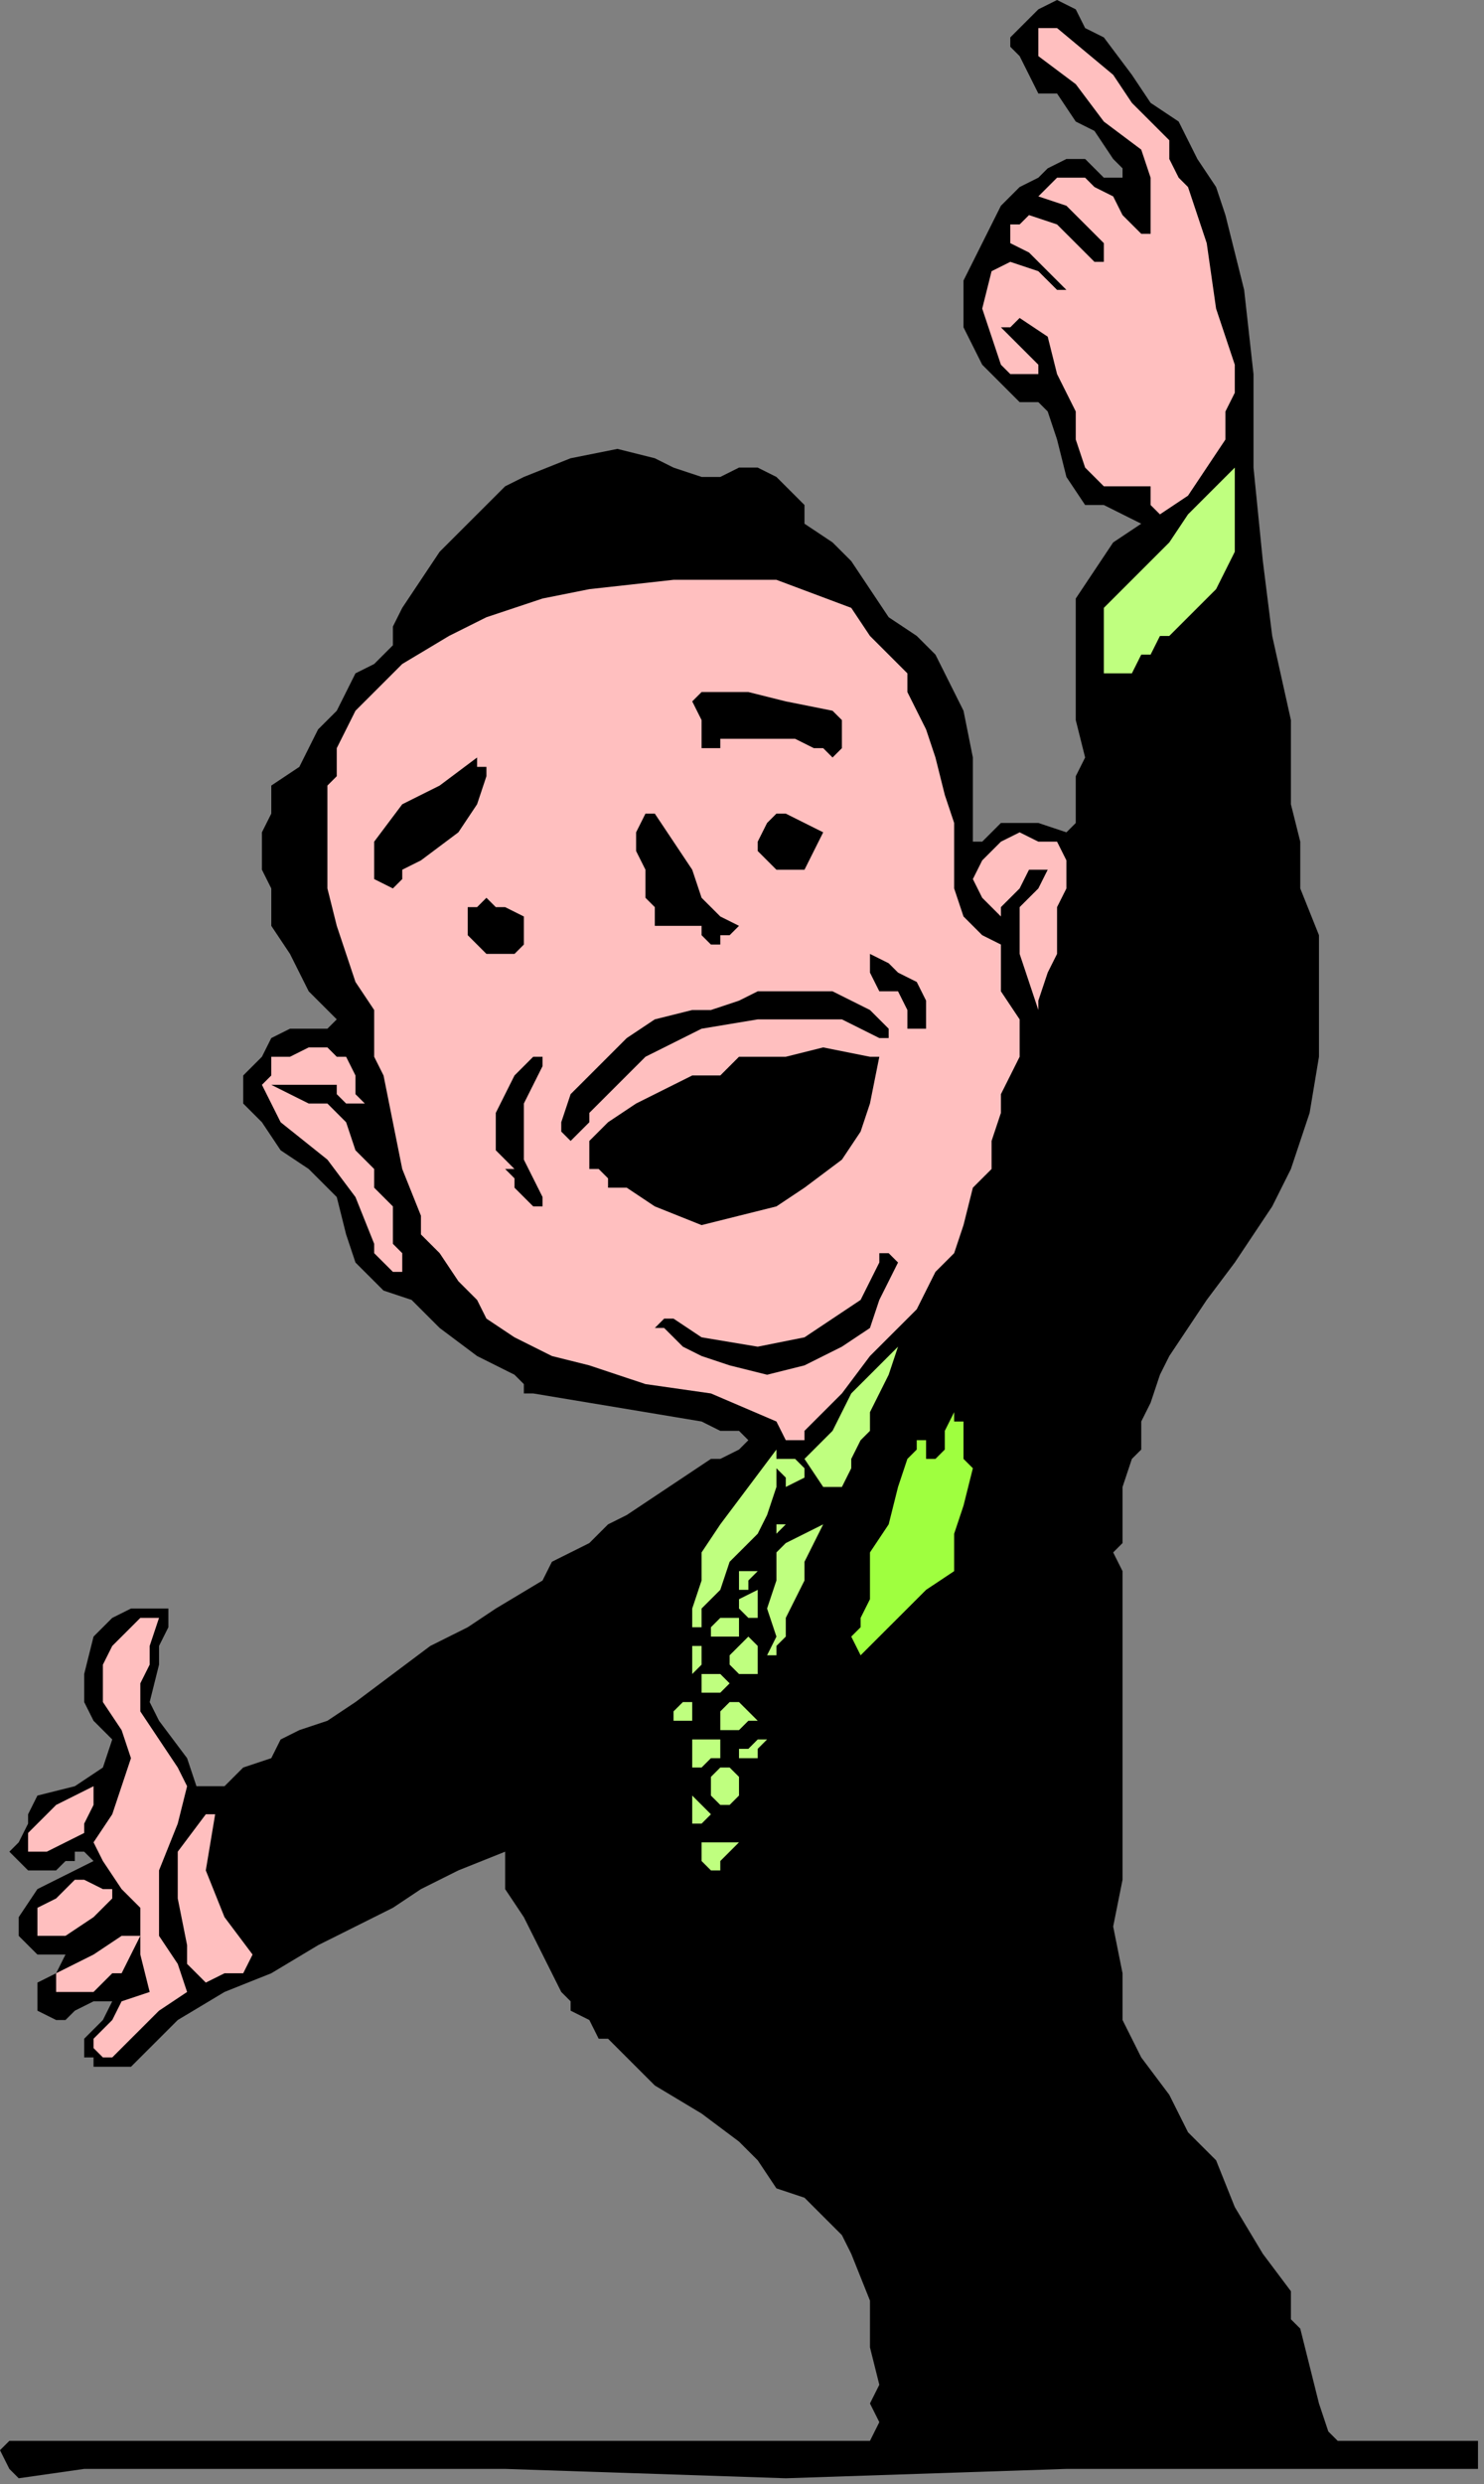 <?xml version="1.0" encoding="UTF-8" standalone="no"?>
<svg
   xmlns:dc="http://purl.org/dc/elements/1.1/"
   xmlns:cc="http://creativecommons.org/ns#"
   xmlns:rdf="http://www.w3.org/1999/02/22-rdf-syntax-ns#"
   xmlns:svg="http://www.w3.org/2000/svg"
   xmlns="http://www.w3.org/2000/svg"
   xmlns:sodipodi="http://sodipodi.sourceforge.net/DTD/sodipodi-0.dtd"
   xmlns:inkscape="http://www.inkscape.org/namespaces/inkscape"
   version="1.0"
   width="41.995mm"
   height="70.273mm"
   id="svg83"
   sodipodi:docname="PESSG079.WMF">
  <rect width="100%" height="100%" fill="#808080" stroke="none"/>
  <sodipodi:namedview
     pagecolor="#ffffff"
     bordercolor="#666666"
     borderopacity="1"
     objecttolerance="10"
     gridtolerance="10"
     guidetolerance="10"
     inkscape:pageopacity="0"
     inkscape:pageshadow="2"
     inkscape:window-width="640"
     inkscape:window-height="480"
     id="namedview85" />
  <defs
     id="defs3">
    <pattern
       id="WMFhbasepattern"
       patternUnits="userSpaceOnUse"
       width="6"
       height="6"
       x="0"
       y="0" />
  </defs>
  <path
     style="fill:#000000;fill-rule:evenodd;fill-opacity:1;stroke:none;"
     d="  M 118.06,3.999   L 121.061,7.999   L 123.062,10.998   L 126.064,12.998   L 126.064,12.998   L 128.065,16.997   L 130.066,19.997   L 131.066,22.997   L 131.066,22.997   L 133.067,30.995   L 134.068,39.994   L 134.068,47.993   L 134.068,47.993   L 134.068,48.993   L 134.068,48.993   L 134.068,49.992   L 134.068,49.992   L 135.068,59.991   L 136.069,67.99   L 138.07,76.988   L 138.07,76.988   L 138.07,80.988   L 138.07,85.987   L 139.07,89.986   L 139.07,89.986   L 139.07,94.986   L 141.071,99.985   L 141.071,105.984   L 141.071,105.984   L 141.071,112.983   L 140.071,118.982   L 138.07,124.981   L 138.07,124.981   L 136.069,128.981   L 134.068,131.98   L 132.067,134.98   L 132.067,134.98   L 129.065,138.979   L 127.064,141.979   L 125.063,144.978   L 125.063,144.978   L 124.063,146.978   L 123.062,149.977   L 122.062,151.977   L 122.062,151.977   L 122.062,153.977   L 122.062,154.977   L 121.061,155.976   L 121.061,155.976   L 120.061,158.976   L 120.061,161.976   L 120.061,164.975   L 120.061,164.975   L 119.06,165.975   L 120.061,167.975   L 120.061,169.974   L 120.061,169.974   L 120.061,180.973   L 120.061,190.971   L 120.061,200.97   L 120.061,200.97   L 119.06,205.969   L 120.061,210.968   L 120.061,215.967   L 120.061,215.967   L 122.062,219.967   L 125.063,223.966   L 127.064,227.966   L 130.066,230.965   L 130.066,230.965   L 132.067,235.964   L 135.068,240.964   L 138.07,244.963   L 138.07,244.963   L 138.07,245.963   L 138.07,247.963   L 139.07,248.962   L 139.07,248.962   L 140.071,252.962   L 141.071,256.961   L 142.072,259.961   L 142.072,259.961   L 143.072,260.961   L 156.079,260.961   L 157.079,260.961   L 157.079,260.961   L 158.08,260.961   L 158.08,260.961   L 158.08,261.96   L 158.08,263.96   L 157.079,263.96   L 157.079,263.96   L 144.073,263.96   L 130.066,263.96   L 118.06,263.96   L 118.06,263.96   L 116.059,263.96   L 115.058,263.96   L 115.058,263.96   L 115.058,263.96   L 114.058,263.96   L 84.043,264.96   L 54.027,263.96   L 25.013,263.96   L 25.013,263.96   L 17.009,263.96   L 9.005,263.96   L 2.001,264.96   L 2.001,264.96   L 1.001,263.96   L 0,261.96   L 1.001,260.961   L 1.001,260.961   L 15.008,260.961   L 29.015,260.961   L 44.022,260.961   L 44.022,260.961   L 60.03,260.961   L 77.039,260.961   L 93.047,260.961   L 93.047,260.961   L 94.048,258.961   L 93.047,256.961   L 94.048,254.962   L 94.048,254.962   L 93.047,250.962   L 93.047,245.963   L 91.046,240.964   L 91.046,240.964   L 90.046,238.964   L 88.045,236.964   L 86.044,234.965   L 86.044,234.965   L 83.042,233.965   L 81.041,230.965   L 79.04,228.965   L 79.04,228.965   L 75.038,225.966   L 70.035,222.966   L 67.034,219.967   L 67.034,219.967   L 65.033,217.967   L 64.032,217.967   L 63.032,215.967   L 63.032,215.967   L 61.031,214.968   L 61.031,213.968   L 60.03,212.968   L 60.03,212.968   L 58.029,208.968   L 56.028,204.969   L 54.027,201.97   L 54.027,201.97   L 54.027,200.97   L 54.027,199.97   L 54.027,197.97   L 54.027,197.97   L 49.025,199.97   L 45.023,201.97   L 42.021,203.969   L 42.021,203.969   L 40.02,204.969   L 36.018,206.969   L 34.017,207.969   L 34.017,207.969   L 29.015,210.968   L 24.012,212.968   L 19.01,215.967   L 19.01,215.967   L 17.009,217.967   L 14.007,220.967   L 10.005,220.967   L 10.005,220.967   L 10.005,219.967   L 9.005,219.967   L 9.005,217.967   L 9.005,217.967   L 10.005,216.967   L 11.006,215.967   L 12.006,213.968   L 12.006,213.968   L 10.005,213.968   L 8.004,214.968   L 7.004,215.967   L 7.004,215.967   L 6.003,215.967   L 4.002,214.968   L 4.002,213.968   L 4.002,213.968   L 4.002,211.968   L 6.003,210.968   L 7.004,208.968   L 7.004,208.968   L 6.003,208.968   L 4.002,208.968   L 3.002,207.969   L 3.002,207.969   L 2.001,206.969   L 2.001,205.969   L 2.001,204.969   L 2.001,204.969   L 4.002,201.97   L 6.003,200.97   L 10.005,198.97   L 10.005,198.97   L 9.005,197.97   L 9.005,197.97   L 8.004,197.97   L 8.004,197.97   L 8.004,197.97   L 8.004,198.97   L 7.004,198.97   L 7.004,198.97   L 6.003,199.97   L 4.002,199.97   L 3.002,199.97   L 3.002,199.97   L 2.001,198.97   L 1.001,197.97   L 2.001,196.97   L 2.001,196.97   L 3.002,194.971   L 3.002,193.971   L 4.002,191.971   L 4.002,191.971   L 8.004,190.971   L 11.006,188.971   L 12.006,185.972   L 12.006,185.972   L 10.005,183.972   L 9.005,181.973   L 9.005,178.973   L 9.005,178.973   L 10.005,174.974   L 11.006,173.974   L 12.006,172.974   L 14.007,171.974   L 14.007,171.974   L 15.008,171.974   L 17.009,171.974   L 18.009,171.974   L 18.009,171.974   L 18.009,173.974   L 17.009,175.973   L 17.009,177.973   L 17.009,177.973   L 16.008,181.973   L 17.009,183.972   L 20.01,187.972   L 21.011,190.971   L 21.011,190.971   L 24.012,190.971   L 26.013,188.971   L 29.015,187.972   L 29.015,187.972   L 30.015,185.972   L 32.016,184.972   L 35.018,183.972   L 35.018,183.972   L 38.019,181.973   L 42.021,178.973   L 46.023,175.973   L 46.023,175.973   L 50.025,173.974   L 53.027,171.974   L 58.029,168.974   L 58.029,168.974   L 59.03,166.975   L 61.031,165.975   L 63.032,164.975   L 63.032,164.975   L 64.032,163.975   L 65.033,162.975   L 67.034,161.976   L 67.034,161.976   L 70.035,159.976   L 73.037,157.976   L 76.038,155.976   L 76.038,155.976   L 77.039,155.976   L 79.04,154.977   L 80.041,153.977   L 80.041,153.977   L 79.04,152.977   L 77.039,152.977   L 75.038,151.977   L 75.038,151.977   L 69.035,150.977   L 63.032,149.977   L 57.029,148.978   L 57.029,148.978   L 56.028,148.978   L 56.028,147.978   L 55.028,146.978   L 55.028,146.978   L 51.026,144.978   L 47.024,141.979   L 44.022,138.979   L 44.022,138.979   L 41.021,137.979   L 38.019,134.98   L 37.019,131.98   L 37.019,131.98   L 36.018,127.981   L 33.017,124.981   L 30.015,122.981   L 28.014,119.982   L 28.014,119.982   L 26.013,117.982   L 26.013,115.982   L 26.013,114.983   L 26.013,114.983   L 28.014,112.983   L 29.015,110.983   L 31.016,109.983   L 31.016,109.983   L 33.017,109.983   L 35.018,109.983   L 36.018,108.984   L 36.018,108.984   L 33.017,105.984   L 31.016,101.985   L 29.015,98.985   L 29.015,98.985   L 29.015,97.985   L 29.015,96.985   L 29.015,95.986   L 29.015,95.986   L 29.015,94.986   L 28.014,92.986   L 28.014,91.986   L 28.014,91.986   L 28.014,88.987   L 29.015,86.987   L 29.015,83.987   L 29.015,83.987   L 32.016,81.988   L 34.017,77.988   L 36.018,75.989   L 36.018,75.989   L 37.019,73.989   L 38.019,71.989   L 40.02,70.989   L 40.02,70.989   L 41.021,69.989   L 42.021,68.99   L 42.021,66.99   L 43.022,64.99   L 43.022,64.99   L 45.023,61.991   L 47.024,58.991   L 50.025,55.992   L 50.025,55.992   L 52.026,53.992   L 54.027,51.992   L 56.028,50.992   L 56.028,50.992   L 56.028,50.992   L 61.031,48.993   L 66.033,47.993   L 70.035,48.993   L 70.035,48.993   L 72.036,49.992   L 75.038,50.992   L 77.039,50.992   L 77.039,50.992   L 79.04,49.992   L 81.041,49.992   L 83.042,50.992   L 83.042,50.992   L 84.043,51.992   L 86.044,53.992   L 86.044,55.992   L 86.044,55.992   L 89.045,57.991   L 91.046,59.991   L 93.047,62.99   L 93.047,62.99   L 95.048,65.99   L 98.05,67.99   L 100.051,69.989   L 100.051,69.989   L 103.052,75.989   L 104.053,80.988   L 104.053,86.987   L 104.053,86.987   L 104.053,87.987   L 104.053,89.986   L 105.053,89.986   L 105.053,89.986   L 107.054,87.987   L 111.056,87.987   L 114.058,88.987   L 114.058,88.987   L 114.058,88.987   L 115.058,87.987   L 115.058,87.987   L 115.058,87.987   L 115.058,84.987   L 115.058,82.987   L 116.059,80.988   L 116.059,80.988   L 115.058,76.988   L 115.058,73.989   L 115.058,70.989   L 115.058,70.989   L 115.058,68.99   L 115.058,66.99   L 115.058,63.99   L 115.058,63.99   L 117.059,60.991   L 119.06,57.991   L 122.062,55.992   L 122.062,55.992   L 120.061,54.992   L 118.06,53.992   L 116.059,53.992   L 116.059,53.992   L 114.058,50.992   L 113.057,46.993   L 112.057,43.993   L 112.057,43.993   L 111.056,42.994   L 109.055,42.994   L 108.055,41.994   L 108.055,41.994   L 105.053,38.994   L 103.052,34.995   L 103.052,29.995   L 103.052,29.995   L 104.053,27.996   L 105.053,25.996   L 106.054,23.996   L 106.054,23.996   L 107.054,21.997   L 109.055,19.997   L 111.056,18.997   L 111.056,18.997   L 112.057,17.997   L 114.058,16.997   L 116.059,16.997   L 116.059,16.997   L 117.059,17.997   L 118.06,18.997   L 120.061,18.997   L 120.061,18.997   L 120.061,17.997   L 119.06,16.997   L 119.06,16.997   L 119.06,16.997   L 117.059,13.998   L 115.058,12.998   L 113.057,9.998   L 113.057,9.998   L 111.056,9.998   L 110.056,7.999   L 109.055,5.999   L 109.055,5.999   L 108.055,4.999   L 108.055,3.999   L 109.055,3   L 109.055,3   L 110.056,2   L 111.056,1   L 113.057,0   L 113.057,0   L 115.058,1   L 116.059,3   L 118.06,3.999  z "
     id="path5" />
  <path
     style="fill:#ffbfbf;fill-rule:evenodd;fill-opacity:1;stroke:none;"
     d="  M 119.06,7.999   L 121.061,10.998   L 123.062,12.998   L 125.063,14.998   L 125.063,14.998   L 125.063,16.997   L 126.064,18.997   L 127.064,19.997   L 127.064,19.997   L 129.065,25.996   L 130.066,32.995   L 132.067,38.994   L 132.067,38.994   L 132.067,41.994   L 131.066,43.993   L 131.066,46.993   L 131.066,46.993   L 129.065,49.992   L 127.064,52.992   L 124.063,54.992   L 124.063,54.992   L 123.062,53.992   L 123.062,52.992   L 123.062,51.992   L 123.062,51.992   L 121.061,51.992   L 119.06,51.992   L 118.06,51.992   L 118.06,51.992   L 116.059,49.992   L 115.058,46.993   L 115.058,43.993   L 115.058,43.993   L 113.057,39.994   L 112.057,35.995   L 109.055,33.995   L 109.055,33.995   L 108.055,34.995   L 107.054,34.995   L 107.054,34.995   L 107.054,34.995   L 108.055,35.995   L 109.055,36.994   L 110.056,37.994   L 110.056,37.994   L 111.056,38.994   L 111.056,39.994   L 111.056,39.994   L 111.056,39.994   L 109.055,39.994   L 108.055,39.994   L 107.054,38.994   L 107.054,38.994   L 106.054,35.995   L 105.053,32.995   L 106.054,28.996   L 106.054,28.996   L 108.055,27.996   L 111.056,28.996   L 113.057,30.995   L 113.057,30.995   L 113.057,30.995   L 113.057,30.995   L 114.058,30.995   L 114.058,30.995   L 112.057,28.996   L 110.056,26.996   L 108.055,25.996   L 108.055,25.996   L 108.055,23.996   L 109.055,23.996   L 110.056,22.997   L 110.056,22.997   L 113.057,23.996   L 115.058,25.996   L 117.059,27.996   L 117.059,27.996   L 118.06,27.996   L 118.06,26.996   L 118.06,25.996   L 118.06,25.996   L 116.059,23.996   L 114.058,21.997   L 111.056,20.997   L 111.056,20.997   L 112.057,19.997   L 113.057,18.997   L 114.058,18.997   L 114.058,18.997   L 116.059,18.997   L 117.059,19.997   L 119.06,20.997   L 119.06,20.997   L 120.061,22.997   L 122.062,24.996   L 123.062,24.996   L 123.062,24.996   L 123.062,21.997   L 123.062,18.997   L 122.062,15.998   L 122.062,15.998   L 118.06,12.998   L 115.058,8.999   L 111.056,5.999   L 111.056,5.999   L 111.056,3.999   L 111.056,3.999   L 111.056,3   L 111.056,3   L 112.057,3   L 113.057,3   L 113.057,3   L 113.057,3   L 119.06,7.999  z "
     id="path7" />
  <path
     style="fill:#bfff7f;fill-rule:evenodd;fill-opacity:1;stroke:none;"
     d="  M 132.067,50.992   L 132.067,54.992   L 132.067,58.991   L 130.066,62.99   L 130.066,62.99   L 130.066,62.99   L 128.065,64.99   L 127.064,65.99   L 125.063,67.99   L 125.063,67.99   L 125.063,67.99   L 124.063,67.99   L 123.062,69.989   L 122.062,69.989   L 122.062,69.989   L 121.061,71.989   L 120.061,71.989   L 118.06,71.989   L 118.06,71.989   L 118.06,64.99   L 120.061,62.99   L 123.062,59.991   L 125.063,57.991   L 127.064,54.992   L 130.066,51.992   L 132.067,49.992   L 132.067,49.992   L 132.067,49.992   L 132.067,50.992   L 132.067,50.992  z "
     id="path9" />
  <path
     style="fill:#ffbfbf;fill-rule:evenodd;fill-opacity:1;stroke:none;"
     d="  M 97.049,71.989   L 97.049,73.989   L 98.05,75.989   L 99.05,77.988   L 99.05,77.988   L 100.051,80.988   L 101.051,84.987   L 102.052,87.987   L 102.052,87.987   L 102.052,90.986   L 102.052,92.986   L 102.052,94.986   L 102.052,94.986   L 103.052,97.985   L 105.053,99.985   L 107.054,100.985   L 107.054,100.985   L 107.054,105.984   L 109.055,108.984   L 109.055,112.983   L 109.055,112.983   L 108.055,114.983   L 107.054,116.982   L 107.054,118.982   L 107.054,118.982   L 106.054,121.982   L 106.054,124.981   L 104.053,126.981   L 104.053,126.981   L 103.052,130.98   L 102.052,133.98   L 100.051,135.979   L 100.051,135.979   L 98.05,139.979   L 95.048,142.978   L 93.047,144.978   L 90.046,148.978   L 88.045,150.977   L 88.045,150.977   L 87.044,151.977   L 86.044,152.977   L 86.044,153.977   L 86.044,153.977   L 84.043,153.977   L 83.042,151.977   L 83.042,151.977   L 83.042,151.977   L 76.038,148.978   L 69.035,147.978   L 63.032,145.978   L 63.032,145.978   L 59.03,144.978   L 55.028,142.978   L 52.026,140.979   L 52.026,140.979   L 51.026,138.979   L 49.025,136.979   L 47.024,133.98   L 47.024,133.98   L 46.023,132.98   L 45.023,131.98   L 45.023,129.98   L 45.023,129.98   L 43.022,124.981   L 42.021,119.982   L 41.021,114.983   L 41.021,114.983   L 40.02,112.983   L 40.02,110.983   L 40.02,107.984   L 40.02,107.984   L 38.019,104.984   L 37.019,101.985   L 36.018,98.985   L 36.018,98.985   L 35.018,94.986   L 35.018,90.986   L 35.018,85.987   L 35.018,85.987   L 35.018,83.987   L 36.018,82.987   L 36.018,79.988   L 36.018,79.988   L 37.019,77.988   L 38.019,75.989   L 40.02,73.989   L 40.02,73.989   L 43.022,70.989   L 48.024,67.99   L 52.026,65.99   L 58.029,63.99   L 63.032,62.99   L 63.032,62.99   L 72.036,61.991   L 83.042,61.991   L 91.046,64.99   L 91.046,64.99   L 93.047,67.99   L 95.048,69.989   L 97.049,71.989  z "
     id="path11" />
  <path
     style="fill:#000000;fill-rule:evenodd;fill-opacity:1;stroke:none;"
     d="  M 89.045,75.989   L 90.046,76.988   L 90.046,78.988   L 90.046,79.988   L 90.046,79.988   L 89.045,80.988   L 88.045,79.988   L 87.044,79.988   L 87.044,79.988   L 85.043,78.988   L 83.042,78.988   L 81.041,78.988   L 81.041,78.988   L 79.04,78.988   L 77.039,78.988   L 77.039,79.988   L 77.039,79.988   L 75.038,79.988   L 75.038,78.988   L 75.038,77.988   L 75.038,77.988   L 75.038,76.988   L 74.037,74.989   L 75.038,73.989   L 75.038,73.989   L 80.041,73.989   L 84.043,74.989   L 89.045,75.989  z "
     id="path13" />
  <path
     style="fill:#000000;fill-rule:evenodd;fill-opacity:1;stroke:none;"
     d="  M 52.026,82.987   L 51.026,85.987   L 49.025,88.987   L 45.023,91.986   L 43.022,92.986   L 43.022,92.986   L 43.022,93.986   L 42.021,94.986   L 42.021,94.986   L 42.021,94.986   L 40.02,93.986   L 40.02,91.986   L 40.02,89.986   L 40.02,89.986   L 43.022,85.987   L 47.024,83.987   L 51.026,80.988   L 51.026,80.988   L 51.026,81.988   L 52.026,81.988   L 52.026,82.987  z "
     id="path15" />
  <path
     style="fill:#000000;fill-rule:evenodd;fill-opacity:1;stroke:none;"
     d="  M 88.045,88.987   L 87.044,90.986   L 86.044,92.986   L 84.043,92.986   L 84.043,92.986   L 83.042,92.986   L 82.042,91.986   L 81.041,90.986   L 81.041,90.986   L 81.041,89.986   L 82.042,87.987   L 83.042,86.987   L 83.042,86.987   L 84.043,86.987   L 86.044,87.987   L 88.045,88.987  z "
     id="path17" />
  <path
     style="fill:#000000;fill-rule:evenodd;fill-opacity:1;stroke:none;"
     d="  M 70.035,86.987   L 72.036,89.986   L 74.037,92.986   L 75.038,95.986   L 75.038,95.986   L 76.038,96.985   L 77.039,97.985   L 79.04,98.985   L 79.04,98.985   L 78.039,99.985   L 77.039,99.985   L 77.039,100.985   L 77.039,100.985   L 76.038,100.985   L 75.038,99.985   L 75.038,98.985   L 75.038,98.985   L 72.036,98.985   L 70.035,98.985   L 70.035,96.985   L 70.035,96.985   L 69.035,95.986   L 69.035,93.986   L 69.035,92.986   L 69.035,92.986   L 68.034,90.986   L 68.034,88.987   L 69.035,86.987   L 69.035,86.987   L 70.035,86.987  z "
     id="path19" />
  <path
     style="fill:#ffbfbf;fill-rule:evenodd;fill-opacity:1;stroke:none;"
     d="  M 114.058,91.986   L 114.058,94.986   L 113.057,96.985   L 113.057,98.985   L 113.057,98.985   L 113.057,98.985   L 113.057,101.985   L 112.057,103.984   L 111.056,106.984   L 111.056,106.984   L 111.056,107.984   L 111.056,107.984   L 110.056,104.984   L 109.055,101.985   L 109.055,98.985   L 109.055,98.985   L 109.055,96.985   L 111.056,94.986   L 112.057,92.986   L 112.057,92.986   L 111.056,92.986   L 111.056,92.986   L 110.056,92.986   L 110.056,92.986   L 109.055,94.986   L 107.054,96.985   L 107.054,97.985   L 107.054,97.985   L 106.054,96.985   L 105.053,95.986   L 104.053,93.986   L 104.053,93.986   L 105.053,91.986   L 107.054,89.986   L 109.055,88.987   L 109.055,88.987   L 111.056,89.986   L 113.057,89.986   L 114.058,91.986  z "
     id="path21" />
  <path
     style="fill:#000000;fill-rule:evenodd;fill-opacity:1;stroke:none;"
     d="  M 56.028,97.985   L 56.028,99.985   L 56.028,100.985   L 55.028,101.985   L 55.028,101.985   L 53.027,101.985   L 52.026,101.985   L 51.026,100.985   L 51.026,100.985   L 50.025,99.985   L 50.025,98.985   L 50.025,96.985   L 50.025,96.985   L 51.026,96.985   L 51.026,96.985   L 52.026,95.986   L 52.026,95.986   L 53.027,96.985   L 54.027,96.985   L 56.028,97.985  z "
     id="path23" />
  <path
     style="fill:#000000;fill-rule:evenodd;fill-opacity:1;stroke:none;"
     d="  M 98.05,104.984   L 99.05,106.984   L 99.05,107.984   L 99.05,109.983   L 99.05,109.983   L 97.049,109.983   L 97.049,107.984   L 96.049,105.984   L 96.049,105.984   L 94.048,105.984   L 93.047,103.984   L 93.047,101.985   L 93.047,101.985   L 95.048,102.984   L 96.049,103.984   L 98.05,104.984  z "
     id="path25" />
  <path
     style="fill:#000000;fill-rule:evenodd;fill-opacity:1;stroke:none;"
     d="  M 95.048,109.983   L 95.048,110.983   L 95.048,110.983   L 94.048,110.983   L 94.048,110.983   L 90.046,108.984   L 86.044,108.984   L 81.041,108.984   L 81.041,108.984   L 75.038,109.983   L 69.035,112.983   L 65.033,116.982   L 65.033,116.982   L 63.032,118.982   L 63.032,119.982   L 61.031,121.982   L 61.031,121.982   L 61.031,121.982   L 60.03,120.982   L 60.03,119.982   L 60.03,119.982   L 61.031,116.982   L 64.032,113.983   L 67.034,110.983   L 70.035,108.984   L 74.037,107.984   L 74.037,107.984   L 76.038,107.984   L 79.04,106.984   L 81.041,105.984   L 81.041,105.984   L 84.043,105.984   L 86.044,105.984   L 89.045,105.984   L 89.045,105.984   L 91.046,106.984   L 93.047,107.984   L 95.048,109.983  z "
     id="path27" />
  <path
     style="fill:#000000;fill-rule:evenodd;fill-opacity:1;stroke:none;"
     d="  M 94.048,112.983   L 93.047,117.982   L 92.047,120.982   L 90.046,123.981   L 90.046,123.981   L 86.044,126.981   L 83.042,128.981   L 79.04,129.98   L 79.04,129.98   L 75.038,130.98   L 70.035,128.981   L 67.034,126.981   L 67.034,126.981   L 65.033,126.981   L 65.033,125.981   L 64.032,124.981   L 64.032,124.981   L 63.032,124.981   L 63.032,123.981   L 63.032,121.982   L 63.032,121.982   L 65.033,119.982   L 68.034,117.982   L 72.036,115.982   L 72.036,115.982   L 72.036,115.982   L 74.037,114.983   L 77.039,114.983   L 79.04,112.983   L 79.04,112.983   L 84.043,112.983   L 88.045,111.983   L 93.047,112.983   L 93.047,112.983   L 94.048,112.983  z "
     id="path29" />
  <path
     style="fill:#ffbfbf;fill-rule:evenodd;fill-opacity:1;stroke:none;"
     d="  M 37.019,112.983   L 38.019,114.983   L 38.019,115.982   L 38.019,116.982   L 38.019,116.982   L 39.02,117.982   L 39.02,117.982   L 39.02,117.982   L 39.02,117.982   L 38.019,117.982   L 37.019,117.982   L 36.018,116.982   L 36.018,116.982   L 36.018,115.982   L 34.017,115.982   L 32.016,115.982   L 29.015,115.982   L 29.015,115.982   L 31.016,116.982   L 33.017,117.982   L 35.018,117.982   L 35.018,117.982   L 37.019,119.982   L 38.019,122.981   L 40.02,124.981   L 40.02,124.981   L 40.02,126.981   L 41.021,127.981   L 42.021,128.981   L 42.021,128.981   L 42.021,129.98   L 42.021,130.98   L 42.021,130.98   L 42.021,130.98   L 42.021,132.98   L 42.021,132.98   L 43.022,133.98   L 43.022,133.98   L 43.022,133.98   L 43.022,134.98   L 43.022,135.979   L 43.022,135.979   L 42.021,135.979   L 40.02,133.98   L 40.02,132.98   L 40.02,132.98   L 38.019,127.981   L 35.018,123.981   L 30.015,119.982   L 30.015,119.982   L 29.015,117.982   L 28.014,115.982   L 29.015,114.983   L 29.015,114.983   L 29.015,112.983   L 31.016,112.983   L 33.017,111.983   L 33.017,111.983   L 35.018,111.983   L 36.018,112.983   L 37.019,112.983  z "
     id="path31" />
  <path
     style="fill:#000000;fill-rule:evenodd;fill-opacity:1;stroke:none;"
     d="  M 58.029,113.983   L 57.029,115.982   L 56.028,117.982   L 56.028,119.982   L 56.028,119.982   L 56.028,123.981   L 57.029,125.981   L 58.029,127.981   L 58.029,127.981   L 58.029,128.981   L 57.029,128.981   L 56.028,127.981   L 55.028,126.981   L 55.028,126.981   L 55.028,125.981   L 54.027,124.981   L 55.028,124.981   L 55.028,124.981   L 54.027,123.981   L 53.027,122.981   L 53.027,120.982   L 53.027,120.982   L 53.027,119.982   L 53.027,119.982   L 53.027,118.982   L 53.027,118.982   L 54.027,116.982   L 55.028,114.983   L 57.029,112.983   L 57.029,112.983   L 57.029,112.983   L 58.029,112.983   L 58.029,113.983  z "
     id="path33" />
  <path
     style="fill:#000000;fill-rule:evenodd;fill-opacity:1;stroke:none;"
     d="  M 96.049,134.98   L 94.048,138.979   L 93.047,141.979   L 90.046,143.978   L 90.046,143.978   L 86.044,145.978   L 82.042,146.978   L 78.039,145.978   L 78.039,145.978   L 75.038,144.978   L 73.037,143.978   L 71.036,141.979   L 71.036,141.979   L 70.035,141.979   L 71.036,140.979   L 72.036,140.979   L 72.036,140.979   L 75.038,142.978   L 81.041,143.978   L 86.044,142.978   L 86.044,142.978   L 89.045,140.979   L 92.047,138.979   L 94.048,134.98   L 94.048,134.98   L 94.048,133.98   L 95.048,133.98   L 96.049,134.98  z "
     id="path35" />
  <path
     style="fill:#bfff7f;fill-rule:evenodd;fill-opacity:1;stroke:none;"
     d="  M 93.047,150.977   L 93.047,152.977   L 92.047,153.977   L 91.046,155.976   L 91.046,155.976   L 91.046,156.976   L 90.046,158.976   L 88.045,158.976   L 88.045,158.976   L 86.044,155.976   L 88.045,153.977   L 89.045,152.977   L 90.046,150.977   L 90.046,150.977   L 91.046,148.978   L 93.047,146.978   L 96.049,143.978   L 96.049,143.978   L 95.048,146.978   L 94.048,148.978   L 93.047,150.977  z "
     id="path37" />
  <path
     style="fill:#9fff3f;fill-rule:evenodd;fill-opacity:1;stroke:none;"
     d="  M 103.052,151.977   L 103.052,153.977   L 103.052,155.976   L 104.053,156.976   L 104.053,156.976   L 103.052,160.976   L 102.052,163.975   L 102.052,166.975   L 102.052,166.975   L 102.052,167.975   L 102.052,167.975   L 102.052,167.975   L 102.052,167.975   L 99.05,169.974   L 97.049,171.974   L 95.048,173.974   L 95.048,173.974   L 92.047,176.973   L 91.046,174.974   L 92.047,173.974   L 92.047,172.974   L 92.047,172.974   L 93.047,170.974   L 93.047,168.974   L 93.047,165.975   L 93.047,165.975   L 95.048,162.975   L 96.049,158.976   L 97.049,155.976   L 97.049,155.976   L 98.05,154.977   L 98.05,153.977   L 99.05,153.977   L 99.05,153.977   L 99.05,154.977   L 99.05,155.976   L 100.051,155.976   L 100.051,155.976   L 101.051,154.977   L 101.051,152.977   L 102.052,150.977   L 102.052,150.977   L 102.052,151.977   L 102.052,151.977   L 103.052,151.977  z "
     id="path39" />
  <path
     style="fill:#bfff7f;fill-rule:evenodd;fill-opacity:1;stroke:none;"
     d="  M 84.043,155.976   L 85.043,155.976   L 86.044,156.976   L 86.044,156.976   L 86.044,156.976   L 86.044,157.976   L 84.043,158.976   L 84.043,157.976   L 84.043,157.976   L 84.043,157.976   L 83.042,156.976   L 83.042,156.976   L 83.042,156.976   L 83.042,158.976   L 82.042,161.976   L 81.041,163.975   L 81.041,163.975   L 80.041,164.975   L 79.04,165.975   L 78.039,166.975   L 78.039,166.975   L 77.039,169.974   L 75.038,171.974   L 75.038,173.974   L 75.038,173.974   L 74.037,173.974   L 74.037,173.974   L 74.037,173.974   L 74.037,173.974   L 74.037,171.974   L 75.038,168.974   L 75.038,165.975   L 75.038,165.975   L 77.039,162.975   L 80.041,158.976   L 83.042,154.977   L 83.042,154.977   L 83.042,155.976   L 83.042,155.976   L 84.043,155.976  z "
     id="path41" />
  <path
     style="fill:#bfff7f;fill-rule:evenodd;fill-opacity:1;stroke:none;"
     d="  M 84.043,162.975   L 84.043,162.975   L 83.042,163.975   L 83.042,163.975   L 83.042,163.975   L 83.042,162.975   L 83.042,162.975   L 83.042,162.975   L 84.043,162.975  z "
     id="path43" />
  <path
     style="fill:#bfff7f;fill-rule:evenodd;fill-opacity:1;stroke:none;"
     d="  M 88.045,162.975   L 87.044,164.975   L 86.044,166.975   L 86.044,168.974   L 86.044,168.974   L 85.043,170.974   L 84.043,172.974   L 84.043,174.974   L 84.043,174.974   L 83.042,175.973   L 83.042,176.973   L 81.041,176.973   L 81.041,176.973   L 81.041,177.973   L 81.041,178.973   L 80.041,178.973   L 80.041,178.973   L 79.04,178.973   L 78.039,177.973   L 78.039,176.973   L 78.039,176.973   L 78.039,176.973   L 79.04,175.973   L 80.041,174.974   L 80.041,174.974   L 81.041,175.973   L 81.041,175.973   L 81.041,176.973   L 81.041,176.973   L 82.042,176.973   L 83.042,174.974   L 82.042,171.974   L 83.042,168.974   L 83.042,168.974   L 83.042,167.975   L 83.042,166.975   L 83.042,165.975   L 83.042,165.975   L 84.043,164.975   L 86.044,163.975   L 88.045,162.975  z "
     id="path45" />
  <path
     style="fill:#bfff7f;fill-rule:evenodd;fill-opacity:1;stroke:none;"
     d="  M 81.041,167.975   L 80.041,168.974   L 80.041,169.974   L 79.04,169.974   L 79.04,169.974   L 79.04,169.974   L 79.04,168.974   L 79.04,167.975   L 79.04,167.975   L 79.04,167.975   L 80.041,167.975   L 80.041,167.975   L 81.041,167.975  z "
     id="path47" />
  <path
     style="fill:#bfff7f;fill-rule:evenodd;fill-opacity:1;stroke:none;"
     d="  M 81.041,169.974   L 81.041,171.974   L 81.041,171.974   L 81.041,172.974   L 81.041,172.974   L 80.041,172.974   L 79.04,171.974   L 79.04,171.974   L 79.04,171.974   L 79.04,170.974   L 81.041,169.974   L 81.041,169.974  z "
     id="path49" />
  <path
     style="fill:#bfff7f;fill-rule:evenodd;fill-opacity:1;stroke:none;"
     d="  M 79.04,173.974   L 79.04,174.974   L 77.039,174.974   L 77.039,174.974   L 77.039,174.974   L 76.038,174.974   L 76.038,173.974   L 77.039,172.974   L 78.039,172.974   L 78.039,172.974   L 78.039,172.974   L 79.04,172.974   L 79.04,173.974  z "
     id="path51" />
  <path
     style="fill:#ffbfbf;fill-rule:evenodd;fill-opacity:1;stroke:none;"
     d="  M 17.009,172.974   L 16.008,175.973   L 16.008,177.973   L 15.008,179.973   L 15.008,179.973   L 15.008,182.972   L 17.009,185.972   L 19.01,188.971   L 20.01,190.971   L 20.01,190.971   L 19.01,194.971   L 17.009,199.97   L 17.009,203.969   L 17.009,203.969   L 17.009,206.969   L 19.01,209.968   L 20.01,212.968   L 20.01,212.968   L 20.01,212.968   L 17.009,214.968   L 14.007,217.967   L 12.006,219.967   L 12.006,219.967   L 11.006,219.967   L 10.005,218.967   L 10.005,217.967   L 10.005,217.967   L 12.006,215.967   L 13.007,213.968   L 16.008,212.968   L 16.008,212.968   L 15.008,208.968   L 15.008,206.969   L 15.008,204.969   L 15.008,203.969   L 15.008,203.969   L 13.007,201.97   L 11.006,198.97   L 10.005,196.97   L 10.005,196.97   L 12.006,193.971   L 13.007,190.971   L 14.007,187.972   L 14.007,187.972   L 13.007,184.972   L 11.006,181.973   L 11.006,177.973   L 11.006,177.973   L 12.006,175.973   L 13.007,174.974   L 15.008,172.974   L 15.008,172.974   L 17.009,172.974  z "
     id="path53" />
  <path
     style="fill:#bfff7f;fill-rule:evenodd;fill-opacity:1;stroke:none;"
     d="  M 75.038,176.973   L 75.038,177.973   L 74.037,178.973   L 74.037,178.973   L 74.037,178.973   L 74.037,177.973   L 74.037,176.973   L 74.037,175.973   L 74.037,175.973   L 75.038,175.973   L 75.038,176.973   L 75.038,176.973  z "
     id="path55" />
  <path
     style="fill:#bfff7f;fill-rule:evenodd;fill-opacity:1;stroke:none;"
     d="  M 78.039,179.973   L 77.039,180.973   L 77.039,180.973   L 76.038,180.973   L 76.038,180.973   L 75.038,180.973   L 75.038,180.973   L 75.038,180.973   L 75.038,180.973   L 75.038,179.973   L 75.038,178.973   L 76.038,178.973   L 76.038,178.973   L 77.039,178.973   L 77.039,178.973   L 78.039,179.973  z "
     id="path57" />
  <path
     style="fill:#bfff7f;fill-rule:evenodd;fill-opacity:1;stroke:none;"
     d="  M 74.037,183.972   L 74.037,183.972   L 74.037,183.972   L 73.037,183.972   L 73.037,183.972   L 72.036,183.972   L 72.036,182.972   L 73.037,181.973   L 73.037,181.973   L 74.037,181.973   L 74.037,182.972   L 74.037,183.972  z "
     id="path59" />
  <path
     style="fill:#bfff7f;fill-rule:evenodd;fill-opacity:1;stroke:none;"
     d="  M 81.041,183.972   L 80.041,183.972   L 79.04,184.972   L 79.04,184.972   L 79.04,184.972   L 78.039,184.972   L 77.039,184.972   L 77.039,183.972   L 77.039,183.972   L 77.039,183.972   L 77.039,182.972   L 78.039,181.973   L 78.039,181.973   L 79.04,181.973   L 80.041,182.972   L 81.041,183.972  z "
     id="path61" />
  <path
     style="fill:#bfff7f;fill-rule:evenodd;fill-opacity:1;stroke:none;"
     d="  M 77.039,185.972   L 77.039,187.972   L 76.038,187.972   L 75.038,188.971   L 75.038,188.971   L 74.037,188.971   L 74.037,187.972   L 74.037,186.972   L 74.037,186.972   L 74.037,185.972   L 75.038,185.972   L 77.039,185.972  z "
     id="path63" />
  <path
     style="fill:#bfff7f;fill-rule:evenodd;fill-opacity:1;stroke:none;"
     d="  M 82.042,185.972   L 81.041,186.972   L 81.041,187.972   L 81.041,187.972   L 81.041,187.972   L 80.041,187.972   L 79.04,187.972   L 79.04,186.972   L 79.04,186.972   L 80.041,186.972   L 81.041,185.972   L 82.042,185.972  z "
     id="path65" />
  <path
     style="fill:#bfff7f;fill-rule:evenodd;fill-opacity:1;stroke:none;"
     d="  M 79.04,189.971   L 79.04,190.971   L 79.04,191.971   L 78.039,192.971   L 78.039,192.971   L 77.039,192.971   L 76.038,191.971   L 76.038,190.971   L 76.038,190.971   L 76.038,189.971   L 77.039,188.971   L 77.039,188.971   L 77.039,188.971   L 78.039,188.971   L 79.04,189.971   L 79.04,189.971  z "
     id="path67" />
  <path
     style="fill:#ffbfbf;fill-rule:evenodd;fill-opacity:1;stroke:none;"
     d="  M 10.005,190.971   L 10.005,192.971   L 9.005,194.971   L 9.005,195.97   L 9.005,195.97   L 7.004,196.97   L 5.003,197.97   L 3.002,197.97   L 3.002,197.97   L 3.002,196.97   L 3.002,195.97   L 4.002,194.971   L 4.002,194.971   L 6.003,192.971   L 8.004,191.971   L 10.005,190.971  z "
     id="path69" />
  <path
     style="fill:#bfff7f;fill-rule:evenodd;fill-opacity:1;stroke:none;"
     d="  M 76.038,193.971   L 75.038,194.971   L 75.038,194.971   L 74.037,194.971   L 74.037,194.971   L 74.037,194.971   L 74.037,192.971   L 74.037,191.971   L 74.037,191.971   L 75.038,192.971   L 75.038,192.971   L 76.038,193.971  z "
     id="path71" />
  <path
     style="fill:#ffbfbf;fill-rule:evenodd;fill-opacity:1;stroke:none;"
     d="  M 23.012,193.971   L 22.011,199.97   L 24.012,204.969   L 27.014,208.968   L 27.014,208.968   L 26.013,210.968   L 24.012,210.968   L 22.011,211.968   L 22.011,211.968   L 21.011,210.968   L 20.01,209.968   L 20.01,207.969   L 20.01,207.969   L 19.01,202.969   L 19.01,197.97   L 22.011,193.971   L 22.011,193.971   L 23.012,193.971  z "
     id="path73" />
  <path
     style="fill:#bfff7f;fill-rule:evenodd;fill-opacity:1;stroke:none;"
     d="  M 79.04,196.97   L 78.039,197.97   L 77.039,198.97   L 77.039,199.97   L 77.039,199.97   L 76.038,199.97   L 75.038,198.97   L 75.038,197.97   L 75.038,197.97   L 75.038,197.97   L 75.038,196.97   L 76.038,196.97   L 76.038,196.97   L 77.039,196.97   L 78.039,196.97   L 79.04,196.97  z "
     id="path75" />
  <path
     style="fill:#ffbfbf;fill-rule:evenodd;fill-opacity:1;stroke:none;"
     d="  M 12.006,202.969   L 10.005,204.969   L 7.004,206.969   L 4.002,206.969   L 4.002,206.969   L 4.002,203.969   L 6.003,202.969   L 8.004,200.97   L 8.004,200.97   L 9.005,200.97   L 11.006,201.97   L 12.006,201.97   L 12.006,201.97   L 12.006,202.969  z "
     id="path77" />
  <path
     style="fill:#ffffff;fill-rule:evenodd;fill-opacity:1;stroke:none;"
     d="  M 13.007,204.969   L 12.006,205.969   L 10.005,206.969   L 9.005,206.969   L 9.005,206.969   L 10.005,206.969   L 12.006,205.969   L 13.007,204.969   L 13.007,204.969   L 13.007,204.969  z "
     id="path79" />
  <path
     style="fill:#ffbfbf;fill-rule:evenodd;fill-opacity:1;stroke:none;"
     d="  M 15.008,206.969   L 14.007,208.968   L 13.007,210.968   L 12.006,210.968   L 12.006,210.968   L 10.005,212.968   L 8.004,212.968   L 6.003,212.968   L 6.003,212.968   L 6.003,212.968   L 6.003,211.968   L 6.003,210.968   L 6.003,210.968   L 8.004,209.968   L 10.005,208.968   L 13.007,206.969   L 13.007,206.969   L 13.007,206.969   L 14.007,206.969   L 15.008,206.969  z "
     id="path81" />
</svg>
